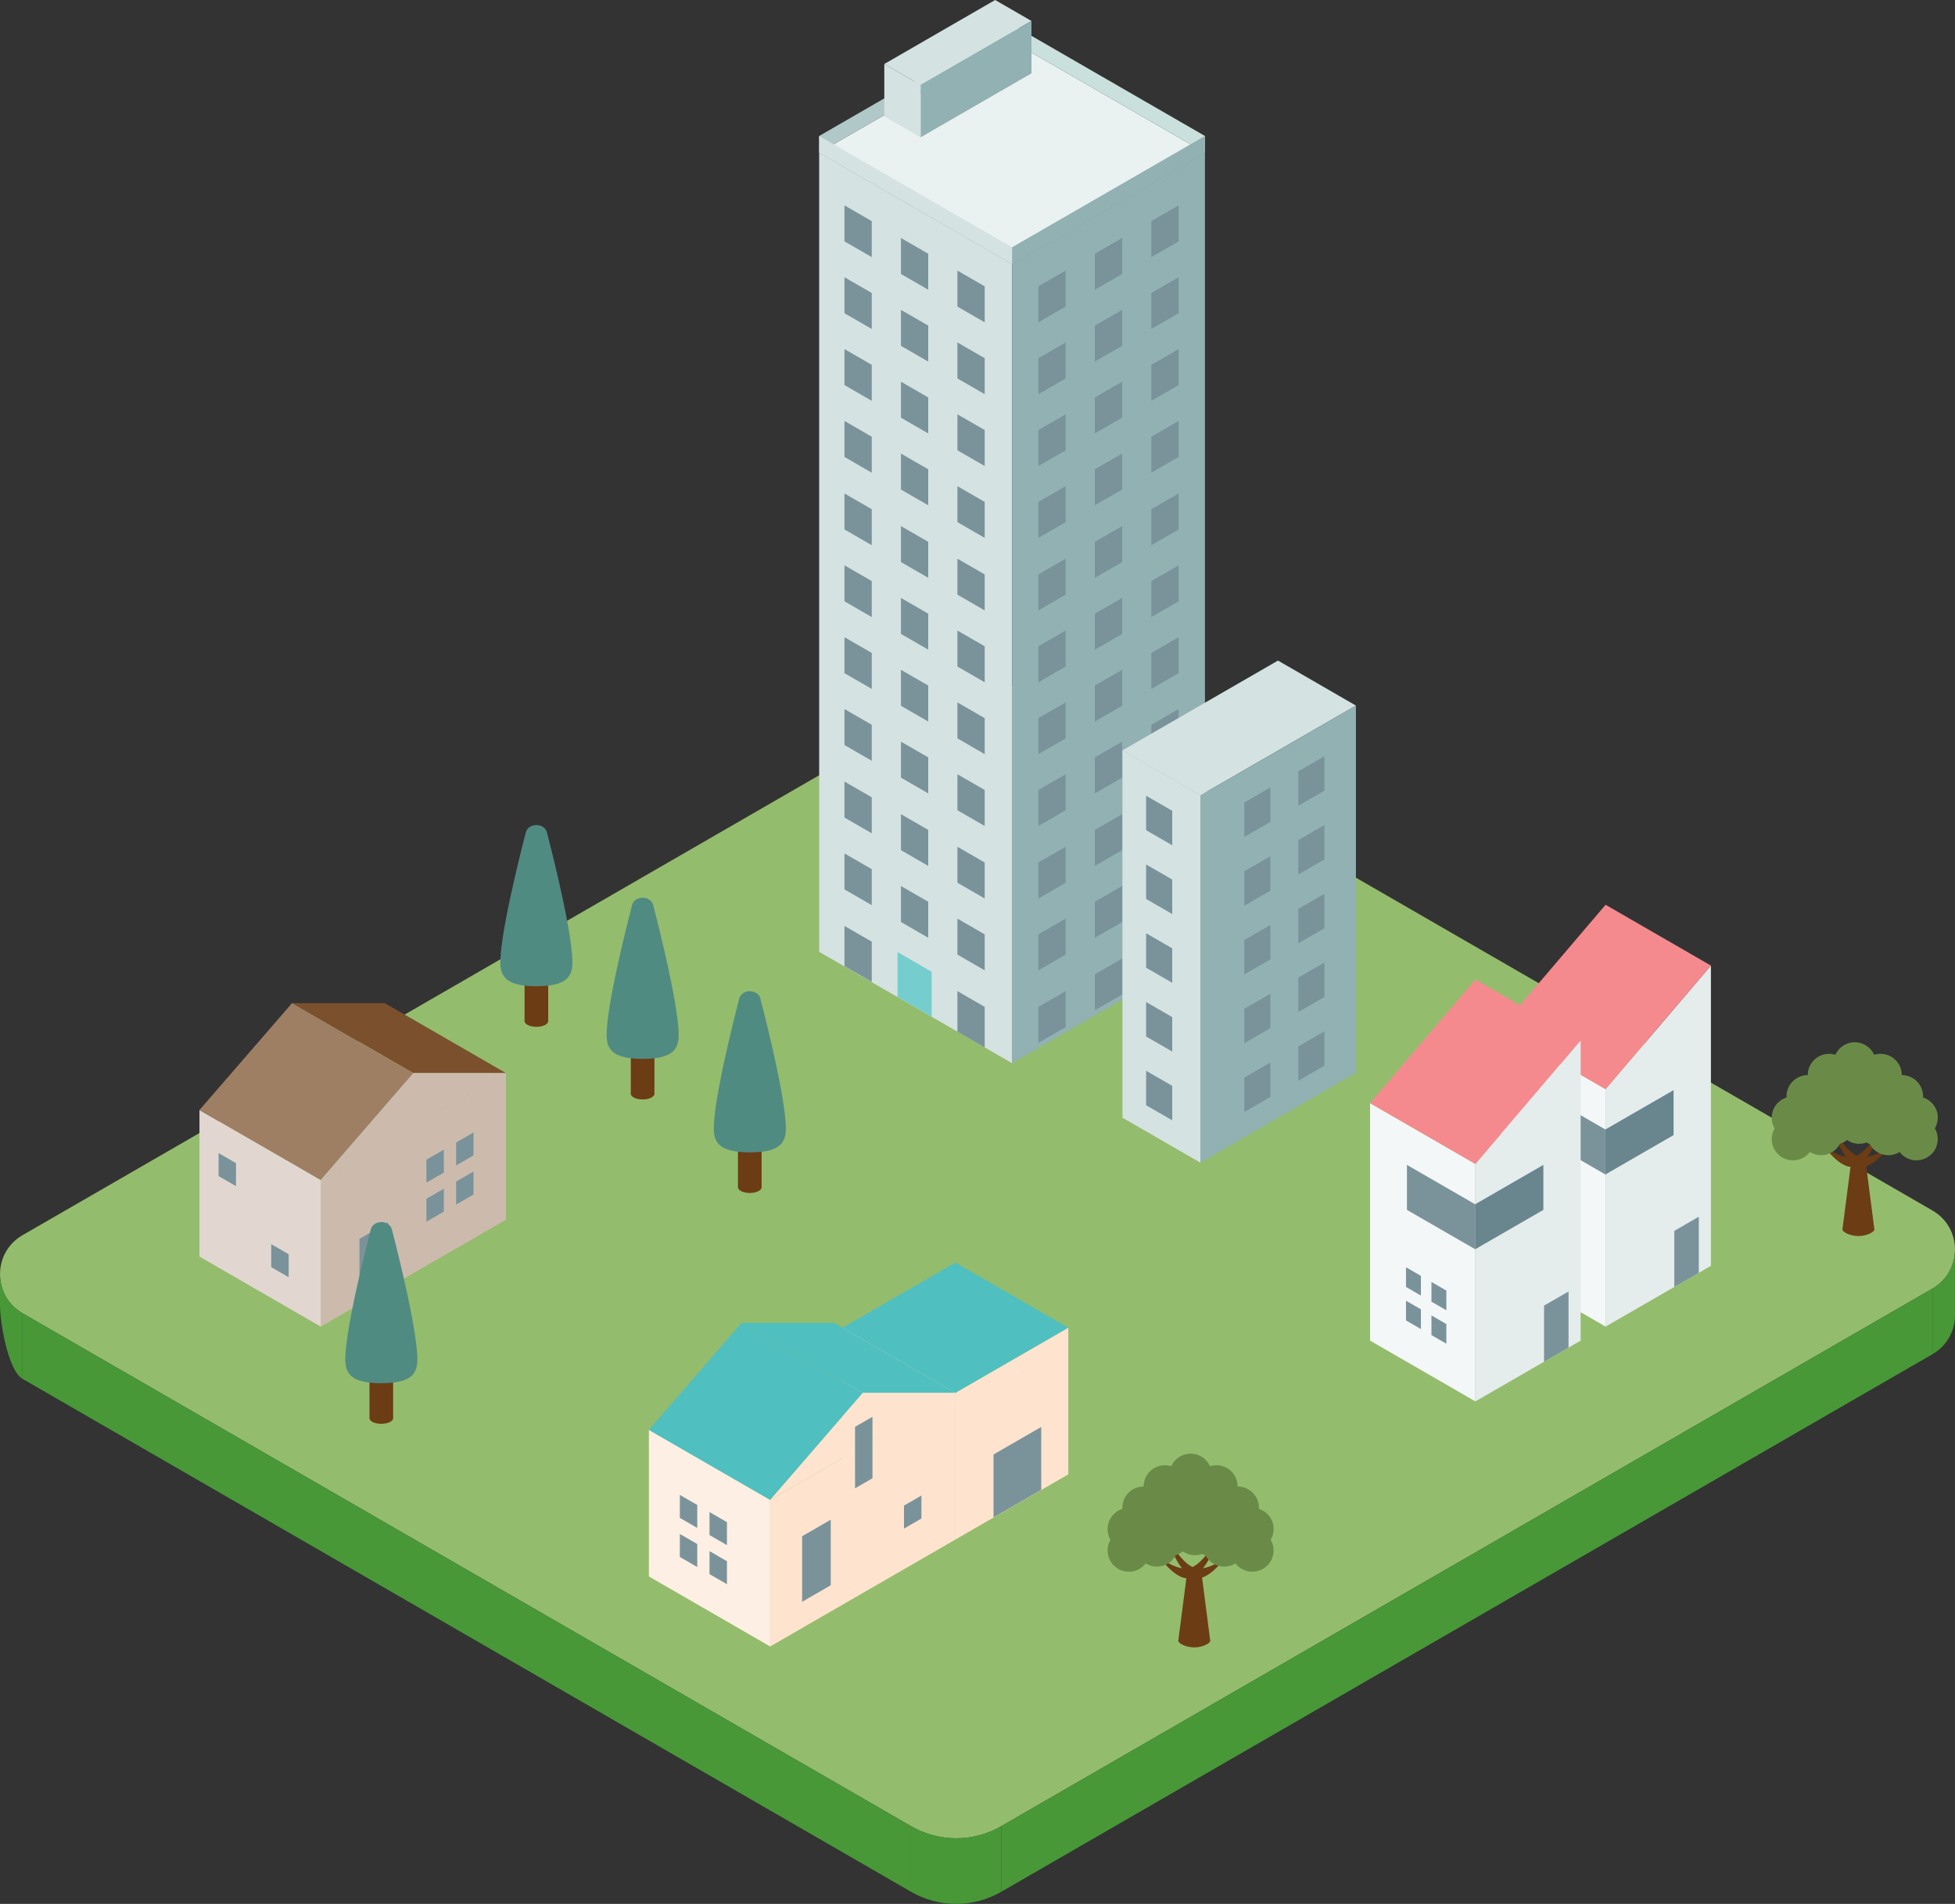 <?xml version="1.0" encoding="UTF-8"?>
<svg id="_レイヤー_2" data-name="レイヤー 2" xmlns="http://www.w3.org/2000/svg" viewBox="0 0 620.01 603.85">
  <rect x="0" y="0" width="620.01" height="603.85" fill="#333333" stroke="none"/>
  <defs>
    <style>
      .cls-1 {
        fill: #9e7f64;
      }

      .cls-2 {
        fill: #f58a8e;
      }

      .cls-3 {
        fill: #e4ecec;
      }

      .cls-4 {
        fill: #7b502c;
      }

      .cls-5 {
        fill: #69858e;
      }

      .cls-6 {
        fill: #6a8b48;
      }

      .cls-7 {
        fill: #91b1b3;
      }

      .cls-8 {
        fill: #fee4ce;
      }

      .cls-9 {
        fill: #e1d7d0;
      }

      .cls-10 {
        fill: #cae0dd;
      }

      .cls-11 {
        fill: #4fbfc0;
      }

      .cls-12 {
        fill: #ccbbad;
      }

      .cls-13 {
        fill: #fdefe3;
      }

      .cls-14 {
        fill: #f3f7f7;
      }

      .cls-15 {
        fill: #eaf1f1;
      }

      .cls-16 {
        fill: #508b82;
      }

      .cls-17 {
        fill: #489837;
      }

      .cls-18 {
        fill: #7a939b;
      }

      .cls-19 {
        fill: #b1c8c9;
      }

      .cls-20 {
        fill: #94bc6d;
      }

      .cls-21 {
        fill: #d4e2e2;
      }

      .cls-22 {
        fill: #76cdce;
      }

      .cls-23 {
        fill: #6c3c14;
      }
    </style>
  </defs>
  <g id="_素材" data-name="素材">
    <g>
      <g>
        <path class="cls-20" d="M317.53,579.21l295.33-170.51c9.53-5.5,9.53-19.26,0-24.77l-281.79-162.69c-8.85-5.11-19.75-5.11-28.6,0L7.15,391.76c-9.53,5.5-9.53,19.26,0,24.77l281.79,162.69c8.85,5.11,19.75,5.11,28.6,0Z"/>
        <polygon class="cls-17" points="288.94 579.21 7.15 416.52 7.15 437.33 288.94 600.02 288.94 579.21"/>
        <polygon class="cls-17" points="317.53 579.21 612.86 408.7 612.86 429.51 317.53 600.02 317.53 579.21"/>
        <path class="cls-17" d="M7.15,437.33C2.39,434.58,0,418.89,0,414.07v-9.98c-.02,4.83,2.37,9.67,7.15,12.43v20.81Z"/>
        <path class="cls-17" d="M612.86,429.51c4.76-2.75,7.15-7.56,7.15-12.37v-20.87c.02,4.83-2.37,9.67-7.15,12.43v20.81Z"/>
        <path class="cls-17" d="M317.53,600.02v-20.81c-8.85,5.11-19.75,5.11-28.6,0v20.81c8.85,5.11,19.75,5.11,28.6,0Z"/>
      </g>
      <g>
        <g>
          <path class="cls-1" d="M173.86,310c0,1-1.68,1.81-3.75,1.81s-3.75-.81-3.75-1.81,1.68-1.81,3.75-1.81,3.75.81,3.75,1.81Z"/>
          <path class="cls-23" d="M166.36,323.86v-13.86c0,1,1.68,1.81,3.75,1.81s3.75-.81,3.75-1.81v13.86c0,1-1.68,1.81-3.75,1.81s-3.75-.81-3.75-1.81Z"/>
        </g>
        <path class="cls-16" d="M158.79,302.72c1.01-12.4,8.03-38.93,8.03-38.93,1.01-2.81,5.57-2.81,6.57,0,0,0,7.02,26.53,8.03,38.93.45,5.55.24,10.08-11.31,10.08s-11.76-4.53-11.31-10.08Z"/>
      </g>
      <g>
        <g>
          <path class="cls-1" d="M207.55,333.04c0,1-1.68,1.81-3.75,1.81s-3.75-.81-3.75-1.81,1.68-1.81,3.75-1.81,3.75.81,3.75,1.81Z"/>
          <path class="cls-23" d="M200.05,346.9v-13.86c0,1,1.68,1.81,3.75,1.81s3.75-.81,3.75-1.81v13.86c0,1-1.68,1.81-3.75,1.81s-3.75-.81-3.75-1.81Z"/>
        </g>
        <path class="cls-16" d="M192.49,325.76c1.01-12.4,8.03-38.93,8.03-38.93,1.01-2.81,5.57-2.81,6.57,0,0,0,7.02,26.53,8.03,38.93.45,5.55.24,10.08-11.31,10.08s-11.76-4.53-11.31-10.08Z"/>
      </g>
      <g>
        <g>
          <path class="cls-1" d="M241.54,362.7c0,1-1.68,1.81-3.75,1.81s-3.75-.81-3.75-1.81,1.68-1.81,3.75-1.81,3.75.81,3.75,1.81Z"/>
          <path class="cls-23" d="M234.04,376.56v-13.86c0,1,1.68,1.81,3.75,1.81s3.75-.81,3.75-1.81v13.86c0,1-1.68,1.81-3.75,1.81s-3.75-.81-3.75-1.81Z"/>
        </g>
        <path class="cls-16" d="M226.48,355.42c1.01-12.4,8.03-38.93,8.03-38.93,1.01-2.81,5.57-2.81,6.57,0,0,0,7.02,26.53,8.03,38.93.45,5.55.24,10.08-11.31,10.08s-11.76-4.53-11.31-10.08Z"/>
      </g>
      <g>
        <g>
          <g>
            <g>
              <polygon class="cls-15" points="259.79 48.42 320.96 83.74 382.14 48.42 320.96 13.11 259.79 48.42"/>
              <polygon class="cls-21" points="320.96 83.74 259.79 48.42 259.79 301.89 320.96 337.21 320.96 83.74"/>
              <polygon class="cls-7" points="320.96 83.74 382.14 48.42 382.14 301.89 320.96 337.21 320.96 83.74"/>
            </g>
            <polygon class="cls-19" points="259.79 43.13 320.96 7.81 320.96 13.11 259.79 48.42 259.79 43.13"/>
            <polygon class="cls-10" points="382.14 43.13 320.96 7.81 320.96 13.11 382.14 48.42 382.14 43.13"/>
            <polygon class="cls-21" points="320.96 78.44 259.79 43.13 259.79 48.42 320.96 83.74 320.96 78.44"/>
            <polygon class="cls-7" points="320.96 78.44 382.14 43.13 382.14 48.42 320.96 83.74 320.96 78.44"/>
          </g>
          <polygon class="cls-18" points="276.47 138.51 267.82 133.51 267.82 144.93 276.47 149.92 276.47 138.51"/>
          <polygon class="cls-18" points="294.38 148.85 285.73 143.86 285.73 155.27 294.38 160.26 294.38 148.85"/>
          <polygon class="cls-18" points="312.29 159.19 303.64 154.2 303.64 165.61 312.29 170.6 312.29 159.19"/>
          <polygon class="cls-18" points="276.47 115.72 267.82 110.72 267.82 122.14 276.47 127.13 276.47 115.72"/>
          <polygon class="cls-18" points="294.38 126.06 285.73 121.07 285.73 132.48 294.38 137.47 294.38 126.06"/>
          <polygon class="cls-18" points="312.29 136.4 303.64 131.41 303.64 142.82 312.29 147.81 312.29 136.4"/>
          <polygon class="cls-18" points="276.47 92.93 267.82 87.93 267.82 99.35 276.47 104.34 276.47 92.93"/>
          <polygon class="cls-18" points="294.38 103.27 285.73 98.28 285.73 109.69 294.38 114.68 294.38 103.27"/>
          <polygon class="cls-18" points="312.29 113.61 303.64 108.62 303.64 120.03 312.29 125.02 312.29 113.61"/>
          <polygon class="cls-18" points="276.47 70.14 267.82 65.14 267.82 76.56 276.47 81.55 276.47 70.14"/>
          <polygon class="cls-18" points="294.38 80.48 285.73 75.48 285.73 86.9 294.38 91.89 294.38 80.48"/>
          <polygon class="cls-18" points="312.29 90.82 303.64 85.83 303.64 97.24 312.29 102.23 312.29 90.82"/>
          <polygon class="cls-18" points="276.47 161.51 267.82 156.52 267.82 167.93 276.47 172.92 276.47 161.51"/>
          <polygon class="cls-18" points="294.38 171.85 285.73 166.86 285.73 178.27 294.38 183.26 294.38 171.85"/>
          <polygon class="cls-18" points="312.29 182.19 303.64 177.2 303.64 188.61 312.29 193.61 312.29 182.19"/>
          <polygon class="cls-18" points="276.47 229.88 267.82 224.89 267.82 236.3 276.47 241.29 276.47 229.88"/>
          <polygon class="cls-18" points="294.38 240.22 285.73 235.23 285.73 246.64 294.38 251.64 294.38 240.22"/>
          <polygon class="cls-18" points="312.29 250.56 303.64 245.57 303.64 256.98 312.29 261.98 312.29 250.56"/>
          <polygon class="cls-18" points="276.47 207.09 267.82 202.1 267.82 213.51 276.47 218.5 276.47 207.09"/>
          <polygon class="cls-18" points="294.38 217.43 285.73 212.44 285.73 223.85 294.38 228.85 294.38 217.43"/>
          <polygon class="cls-18" points="312.29 227.77 303.64 222.78 303.64 234.19 312.29 239.19 312.29 227.77"/>
          <polygon class="cls-18" points="276.47 184.3 267.82 179.31 267.82 190.72 276.47 195.71 276.47 184.3"/>
          <polygon class="cls-18" points="294.38 194.64 285.73 189.65 285.73 201.06 294.38 206.05 294.38 194.64"/>
          <polygon class="cls-18" points="312.29 204.98 303.64 199.99 303.64 211.4 312.29 216.4 312.29 204.98"/>
          <polygon class="cls-18" points="276.47 252.88 267.82 247.89 267.82 259.3 276.47 264.3 276.47 252.88"/>
          <polygon class="cls-18" points="294.38 263.22 285.73 258.23 285.73 269.64 294.38 274.64 294.38 263.22"/>
          <polygon class="cls-18" points="312.29 273.56 303.64 268.57 303.64 279.98 312.29 284.98 312.29 273.56"/>
          <polygon class="cls-18" points="276.47 275.67 267.82 270.68 267.82 282.09 276.47 287.09 276.47 275.67"/>
          <polygon class="cls-18" points="294.38 286.01 285.73 281.02 285.73 292.43 294.38 297.43 294.38 286.01"/>
          <polygon class="cls-18" points="312.29 296.35 303.64 291.36 303.64 302.77 312.29 307.77 312.29 296.35"/>
          <polygon class="cls-18" points="276.47 298.67 267.82 293.68 267.82 306.45 276.47 311.44 276.47 298.67"/>
          <polygon class="cls-22" points="295.46 308.21 284.65 301.97 284.65 316.23 295.46 322.48 295.46 308.21"/>
          <polygon class="cls-18" points="312.29 319.35 303.64 314.36 303.64 327.23 312.29 332.23 312.29 319.35"/>
          <polygon class="cls-18" points="365.13 138.51 373.79 133.51 373.79 144.93 365.13 149.92 365.13 138.51"/>
          <polygon class="cls-18" points="347.22 148.85 355.88 143.86 355.88 155.27 347.22 160.26 347.22 148.85"/>
          <polygon class="cls-18" points="329.31 159.19 337.97 154.2 337.97 165.61 329.31 170.6 329.31 159.19"/>
          <polygon class="cls-18" points="365.13 115.72 373.79 110.72 373.79 122.14 365.13 127.13 365.13 115.72"/>
          <polygon class="cls-18" points="347.22 126.06 355.88 121.07 355.88 132.48 347.22 137.47 347.22 126.06"/>
          <polygon class="cls-18" points="329.31 136.4 337.97 131.41 337.97 142.82 329.31 147.81 329.31 136.4"/>
          <polygon class="cls-18" points="365.13 92.93 373.79 87.93 373.79 99.35 365.13 104.34 365.13 92.93"/>
          <polygon class="cls-18" points="347.22 103.27 355.88 98.28 355.88 109.69 347.22 114.68 347.22 103.27"/>
          <polygon class="cls-18" points="329.31 113.61 337.97 108.62 337.97 120.03 329.31 125.02 329.31 113.61"/>
          <polygon class="cls-18" points="365.13 70.14 373.79 65.14 373.79 76.56 365.13 81.55 365.13 70.14"/>
          <polygon class="cls-18" points="347.22 80.48 355.88 75.48 355.88 86.9 347.22 91.89 347.22 80.48"/>
          <polygon class="cls-18" points="329.31 90.82 337.97 85.83 337.97 97.24 329.31 102.23 329.31 90.82"/>
          <polygon class="cls-18" points="365.13 161.51 373.79 156.52 373.79 167.93 365.13 172.92 365.13 161.51"/>
          <polygon class="cls-18" points="347.22 171.85 355.88 166.86 355.88 178.27 347.22 183.26 347.22 171.85"/>
          <polygon class="cls-18" points="329.31 182.19 337.97 177.2 337.97 188.61 329.31 193.61 329.31 182.19"/>
          <polygon class="cls-18" points="365.13 229.88 373.79 224.89 373.79 236.3 365.13 241.29 365.13 229.88"/>
          <polygon class="cls-18" points="347.22 240.22 355.88 235.23 355.88 246.64 347.22 251.64 347.22 240.22"/>
          <polygon class="cls-18" points="329.31 250.56 337.97 245.57 337.97 256.98 329.31 261.98 329.31 250.56"/>
          <polygon class="cls-18" points="365.13 207.09 373.79 202.1 373.79 213.51 365.13 218.5 365.13 207.09"/>
          <polygon class="cls-18" points="347.22 217.43 355.88 212.44 355.88 223.85 347.22 228.85 347.22 217.43"/>
          <polygon class="cls-18" points="329.31 227.77 337.97 222.78 337.97 234.19 329.31 239.19 329.31 227.77"/>
          <polygon class="cls-18" points="365.13 184.3 373.79 179.31 373.79 190.72 365.13 195.71 365.13 184.3"/>
          <polygon class="cls-18" points="347.22 194.64 355.88 189.65 355.88 201.06 347.22 206.05 347.22 194.64"/>
          <polygon class="cls-18" points="329.31 204.98 337.97 199.99 337.97 211.4 329.31 216.4 329.31 204.98"/>
          <polygon class="cls-18" points="365.13 252.88 373.79 247.89 373.79 259.3 365.13 264.3 365.13 252.88"/>
          <polygon class="cls-18" points="347.22 263.22 355.88 258.23 355.88 269.64 347.22 274.64 347.22 263.22"/>
          <polygon class="cls-18" points="329.31 273.56 337.97 268.57 337.97 279.98 329.31 284.98 329.31 273.56"/>
          <polygon class="cls-18" points="365.13 275.67 373.79 270.68 373.79 282.09 365.13 287.09 365.13 275.67"/>
          <polygon class="cls-18" points="347.22 286.01 355.88 281.02 355.88 292.43 347.22 297.43 347.22 286.01"/>
          <polygon class="cls-18" points="329.31 296.35 337.97 291.36 337.97 302.77 329.31 307.77 329.31 296.35"/>
          <polygon class="cls-18" points="365.13 298.67 373.79 293.68 373.79 305.09 365.13 310.09 365.13 298.67"/>
          <polygon class="cls-18" points="347.22 309.01 355.88 304.02 355.88 315.43 347.22 320.43 347.22 309.01"/>
          <polygon class="cls-18" points="329.31 319.35 337.97 314.36 337.97 325.77 329.31 330.77 329.31 319.35"/>
        </g>
        <polygon class="cls-21" points="327.12 6.65 291.96 26.94 280.45 20.3 315.6 0 327.12 6.65"/>
        <polygon class="cls-7" points="291.96 26.94 327.12 6.65 327.12 23.26 291.96 43.56 291.96 26.94"/>
        <polygon class="cls-21" points="291.96 26.94 280.45 20.3 280.45 36.91 291.96 43.56 291.96 26.94"/>
      </g>
      <g>
        <g>
          <path class="cls-23" d="M378.75,497.85c-1.28,0-2.32.58-2.32,1.29l-2.75,21.29c0,.71,2.27,2.07,5.07,2.07s5.07-1.36,5.07-2.07l-2.75-21.29c0-.71-1.04-1.29-2.32-1.29Z"/>
          <path class="cls-23" d="M377.67,496.74c-2.07-1.2-4.07-3.73-5.65-6.16-.31-.47-1.03-.08-.8.43,1.61,3.56,3.88,7.6,6.41,9.06,3.22,1.86,6.98-1.43,9.18-3.9.32-.36-.12-.89-.53-.64-2.28,1.39-5.77,2.85-8.62,1.21Z"/>
          <path class="cls-23" d="M378.72,496.74c2.07-1.2,4.07-3.73,5.65-6.16.31-.47,1.03-.08.8.43-1.61,3.56-3.88,7.6-6.41,9.06-3.22,1.86-6.98-1.43-9.18-3.9-.32-.36.12-.89.53-.64,2.28,1.39,5.77,2.85,8.62,1.21Z"/>
        </g>
        <path class="cls-6" d="M403.94,484.99c0-3-1.96-5.55-4.68-6.42,0-.11,0-.23,0-.35,0-3.73-3.02-6.75-6.75-6.75,0-3.73-3.02-6.75-6.75-6.75-.7,0-1.37.11-2.01.3-1.06-2.34-3.41-3.97-6.15-3.97s-5.09,1.63-6.15,3.97c-.63-.2-1.31-.3-2.01-.3-3.73,0-6.75,3.02-6.75,6.75-3.73,0-6.75,3.02-6.75,6.75,0,.12,0,.23,0,.35-2.71.88-4.68,3.42-4.68,6.42,0,1.23.33,2.38.91,3.38-.57.99-.91,2.15-.91,3.38,0,3.73,3.02,6.75,6.75,6.75,2.18,0,4.11-1.03,5.35-2.63,1.03.64,2.24,1.01,3.54,1.01,2.59,0,4.84-1.46,5.97-3.6.84-.26,1.6-.69,2.26-1.23,1.09.76,2.42,1.21,3.86,1.21.8,0,1.58-.14,2.29-.4.32.17.66.31,1.02.42,1.13,2.14,3.38,3.6,5.97,3.6,1.3,0,2.51-.37,3.54-1.01,1.23,1.6,3.17,2.63,5.35,2.63,3.73,0,6.75-3.02,6.75-6.75,0-1.23-.33-2.38-.91-3.38.57-.99.91-2.15.91-3.38Z"/>
      </g>
      <g>
        <g>
          <polygon class="cls-11" points="267.17 421.13 302.99 441.8 338.81 421.13 302.99 400.45 267.17 421.13"/>
          <polygon class="cls-21" points="302.99 441.8 267.17 421.13 267.17 467.62 302.99 488.3 302.99 441.8"/>
          <polygon class="cls-8" points="302.99 441.8 338.81 421.13 338.81 467.62 302.99 488.3 302.99 441.8"/>
        </g>
        <g>
          <polygon class="cls-8" points="244.25 475.72 302.99 441.8 302.99 488.3 244.25 522.21 244.25 475.72"/>
          <polygon class="cls-13" points="244.25 475.72 205.79 453.51 205.79 500 244.25 522.21 244.25 475.72"/>
          <g>
            <polygon class="cls-11" points="235.16 419.6 264.53 419.6 302.99 441.8 273.62 441.8 235.16 419.6"/>
            <polygon class="cls-11" points="273.62 441.8 244.26 475.72 205.79 453.51 235.16 419.6 273.62 441.8"/>
          </g>
          <polygon class="cls-8" points="302.99 441.8 244.25 475.72 273.62 441.8 302.99 441.8"/>
        </g>
        <polygon class="cls-18" points="254.39 487.24 263.46 482.01 263.46 502.8 254.39 508.04 254.39 487.24"/>
        <polygon class="cls-18" points="271.17 452.55 276.7 449.36 276.7 468.86 271.17 472.05 271.17 452.55"/>
        <polygon class="cls-18" points="286.69 477.53 292.22 474.34 292.22 481.63 286.69 484.83 286.69 477.53"/>
        <polygon class="cls-18" points="315.09 461.31 330.22 452.58 330.22 472.53 315.09 481.27 315.09 461.31"/>
        <polygon class="cls-18" points="221.13 477.33 215.61 474.14 215.61 481.43 221.13 484.62 221.13 477.33"/>
        <polygon class="cls-18" points="230.55 482.78 225.02 479.58 225.02 486.88 230.55 490.07 230.55 482.78"/>
        <polygon class="cls-18" points="221.13 489.72 215.61 486.53 215.61 493.82 221.13 497.02 221.13 489.72"/>
        <polygon class="cls-18" points="230.55 495.17 225.02 491.97 225.02 499.27 230.55 502.46 230.55 495.17"/>
      </g>
      <g>
        <g>
          <polygon class="cls-14" points="509.2 345.45 475.8 326.17 475.8 401.48 509.2 420.76 509.2 345.45"/>
          <polygon class="cls-3" points="509.2 345.45 542.6 306.25 542.6 401.48 509.2 420.76 509.2 345.45"/>
          <polygon class="cls-2" points="542.6 306.25 509.2 345.45 475.8 326.17 509.2 286.97 542.6 306.25"/>
          <polygon class="cls-18" points="530.99 390.39 538.76 385.9 538.76 403.71 530.99 408.2 530.99 390.39"/>
          <polygon class="cls-18" points="509.13 358.24 487.51 345.76 487.51 360.02 509.13 372.51 509.13 358.24"/>
          <polygon class="cls-5" points="509.13 358.24 530.76 345.76 530.76 360.02 509.13 372.51 509.13 358.24"/>
        </g>
        <g>
          <g>
            <polygon class="cls-14" points="467.9 369.16 434.5 349.88 434.5 425.2 467.9 444.48 467.9 369.16"/>
            <polygon class="cls-3" points="467.9 369.16 501.29 329.97 501.29 425.2 467.9 444.48 467.9 369.16"/>
            <polygon class="cls-2" points="501.29 329.97 467.9 369.16 434.5 349.88 467.9 310.69 501.29 329.97"/>
          </g>
          <polygon class="cls-18" points="489.68 414.1 497.45 409.62 497.45 427.43 489.68 431.91 489.68 414.1"/>
          <polygon class="cls-18" points="467.83 381.96 446.2 369.47 446.2 383.74 467.83 396.22 467.83 381.96"/>
          <polygon class="cls-5" points="467.83 381.96 489.46 369.47 489.46 383.74 467.83 396.22 467.83 381.96"/>
          <polygon class="cls-18" points="450.63 404.67 445.9 401.94 445.9 408.18 450.63 410.92 450.63 404.67"/>
          <polygon class="cls-18" points="458.7 409.33 453.97 406.6 453.97 412.85 458.7 415.58 458.7 409.33"/>
          <polygon class="cls-18" points="450.63 415.28 445.9 412.55 445.9 418.8 450.63 421.53 450.63 415.28"/>
          <polygon class="cls-18" points="458.7 419.95 453.97 417.21 453.97 423.46 458.7 426.19 458.7 419.95"/>
        </g>
      </g>
      <g>
        <g>
          <polygon class="cls-21" points="355.97 238 380.69 252.27 430.02 223.79 405.3 209.51 355.97 238"/>
          <polygon class="cls-21" points="380.69 252.27 355.97 238 355.97 354.49 380.69 368.77 380.69 252.27"/>
          <polygon class="cls-7" points="380.69 252.27 430.02 223.79 430.02 340.29 380.69 368.77 380.69 252.27"/>
        </g>
        <polygon class="cls-18" points="371.76 300.78 363.48 296 363.48 306.93 371.76 311.71 371.76 300.78"/>
        <polygon class="cls-18" points="371.76 278.97 363.48 274.19 363.48 285.12 371.76 289.9 371.76 278.97"/>
        <polygon class="cls-18" points="371.76 257.16 363.48 252.38 363.48 263.31 371.76 268.09 371.76 257.16"/>
        <polygon class="cls-18" points="371.76 344.4 363.48 339.62 363.48 350.55 371.76 355.33 371.76 344.4"/>
        <polygon class="cls-18" points="371.76 322.59 363.48 317.81 363.48 328.74 371.76 333.52 371.76 322.59"/>
        <polygon class="cls-18" points="411.75 288.26 420.02 283.48 420.02 294.4 411.75 299.18 411.75 288.26"/>
        <polygon class="cls-18" points="411.75 266.45 420.02 261.67 420.02 272.59 411.75 277.37 411.75 266.45"/>
        <polygon class="cls-18" points="411.75 244.64 420.02 239.86 420.02 250.78 411.75 255.56 411.75 244.64"/>
        <polygon class="cls-18" points="394.61 298.16 402.88 293.38 402.88 304.3 394.61 309.08 394.61 298.16"/>
        <polygon class="cls-18" points="394.61 276.35 402.88 271.57 402.88 282.49 394.61 287.27 394.61 276.35"/>
        <polygon class="cls-18" points="394.61 254.54 402.88 249.76 402.88 260.68 394.61 265.46 394.61 254.54"/>
        <polygon class="cls-18" points="411.75 331.88 420.02 327.1 420.02 338.02 411.75 342.8 411.75 331.88"/>
        <polygon class="cls-18" points="411.75 310.07 420.02 305.29 420.02 316.21 411.75 320.99 411.75 310.07"/>
        <polygon class="cls-18" points="394.61 341.78 402.88 337 402.88 347.92 394.61 352.7 394.61 341.78"/>
        <polygon class="cls-18" points="394.61 319.97 402.88 315.19 402.88 326.11 394.61 330.89 394.61 319.97"/>
      </g>
      <g>
        <g>
          <polygon class="cls-12" points="101.72 374.26 160.46 340.35 160.46 386.85 101.72 420.76 101.72 374.26"/>
          <polygon class="cls-9" points="101.72 374.26 63.26 352.06 63.26 398.55 101.72 420.76 101.72 374.26"/>
          <g>
            <polygon class="cls-4" points="92.63 318.15 122 318.15 160.46 340.35 131.09 340.35 92.63 318.15"/>
            <polygon class="cls-1" points="131.09 340.35 101.72 374.26 63.26 352.06 92.63 318.15 131.09 340.35"/>
          </g>
          <polygon class="cls-12" points="160.46 340.35 101.72 374.26 131.09 340.35 160.46 340.35"/>
        </g>
        <polygon class="cls-18" points="114 392.91 123.07 387.67 123.07 408.47 114 413.7 114 392.91"/>
        <polygon class="cls-18" points="144.65 362.36 150.17 359.17 150.17 366.46 144.65 369.66 144.65 362.36"/>
        <polygon class="cls-18" points="135.23 367.81 140.76 364.62 140.76 371.91 135.23 375.1 135.23 367.81"/>
        <polygon class="cls-18" points="74.85 368.92 69.32 365.72 69.32 373.02 74.85 376.21 74.85 368.92"/>
        <polygon class="cls-18" points="91.55 397.8 86.02 394.61 86.02 401.9 91.55 405.1 91.55 397.8"/>
        <polygon class="cls-18" points="144.65 374.75 150.17 371.56 150.17 378.86 144.65 382.05 144.65 374.75"/>
        <polygon class="cls-18" points="135.23 380.2 140.76 377.01 140.76 384.3 135.23 387.49 135.23 380.2"/>
      </g>
      <g>
        <g>
          <path class="cls-1" d="M124.68,435.92c0,1-1.68,1.81-3.75,1.81s-3.75-.81-3.75-1.81,1.68-1.81,3.75-1.81,3.75.81,3.75,1.81Z"/>
          <path class="cls-23" d="M117.18,449.78v-13.86c0,1,1.68,1.81,3.75,1.81s3.75-.81,3.75-1.81v13.86c0,1-1.68,1.81-3.75,1.81s-3.75-.81-3.75-1.81Z"/>
        </g>
        <path class="cls-16" d="M109.62,428.64c1.01-12.4,8.03-38.93,8.03-38.93,1.01-2.81,5.57-2.81,6.57,0,0,0,7.02,26.53,8.03,38.93.45,5.55.24,10.08-11.31,10.08s-11.76-4.53-11.31-10.08Z"/>
      </g>
      <g>
        <g>
          <path class="cls-23" d="M589.38,367.38c-1.28,0-2.32.58-2.32,1.29l-2.75,21.29c0,.71,2.27,2.07,5.07,2.07s5.07-1.36,5.07-2.07l-2.75-21.29c0-.71-1.04-1.29-2.32-1.29Z"/>
          <path class="cls-23" d="M588.3,366.26c-2.07-1.2-4.07-3.73-5.65-6.16-.31-.47-1.03-.08-.8.43,1.61,3.56,3.88,7.6,6.41,9.06,3.22,1.86,6.98-1.43,9.18-3.9.32-.36-.12-.89-.53-.64-2.28,1.39-5.77,2.85-8.62,1.21Z"/>
          <path class="cls-23" d="M589.35,366.26c2.07-1.2,4.07-3.73,5.65-6.16.31-.47,1.03-.08.8.43-1.61,3.56-3.88,7.6-6.41,9.06-3.22,1.86-6.98-1.43-9.18-3.9-.32-.36.12-.89.53-.64,2.28,1.39,5.77,2.85,8.62,1.21Z"/>
        </g>
        <path class="cls-6" d="M614.57,354.51c0-3-1.96-5.55-4.68-6.42,0-.11,0-.23,0-.35,0-3.73-3.02-6.75-6.75-6.75,0-3.73-3.02-6.75-6.75-6.75-.7,0-1.37.11-2.01.3-1.06-2.34-3.41-3.97-6.15-3.97s-5.09,1.63-6.15,3.97c-.63-.2-1.31-.3-2.01-.3-3.73,0-6.75,3.02-6.75,6.75-3.73,0-6.75,3.02-6.75,6.75,0,.12,0,.23,0,.35-2.71.88-4.68,3.42-4.68,6.42,0,1.23.33,2.38.91,3.38-.57.99-.91,2.15-.91,3.38,0,3.73,3.02,6.75,6.75,6.75,2.18,0,4.11-1.03,5.35-2.63,1.03.64,2.24,1.01,3.54,1.01,2.59,0,4.84-1.46,5.97-3.6.84-.26,1.6-.69,2.26-1.23,1.09.76,2.42,1.21,3.86,1.21.8,0,1.58-.14,2.29-.4.32.17.66.31,1.02.42,1.13,2.14,3.38,3.6,5.97,3.6,1.3,0,2.51-.37,3.54-1.01,1.23,1.6,3.17,2.63,5.35,2.63,3.73,0,6.75-3.02,6.75-6.75,0-1.23-.33-2.38-.91-3.38.57-.99.91-2.15.91-3.38Z"/>
      </g>
    </g>
  </g>
</svg>